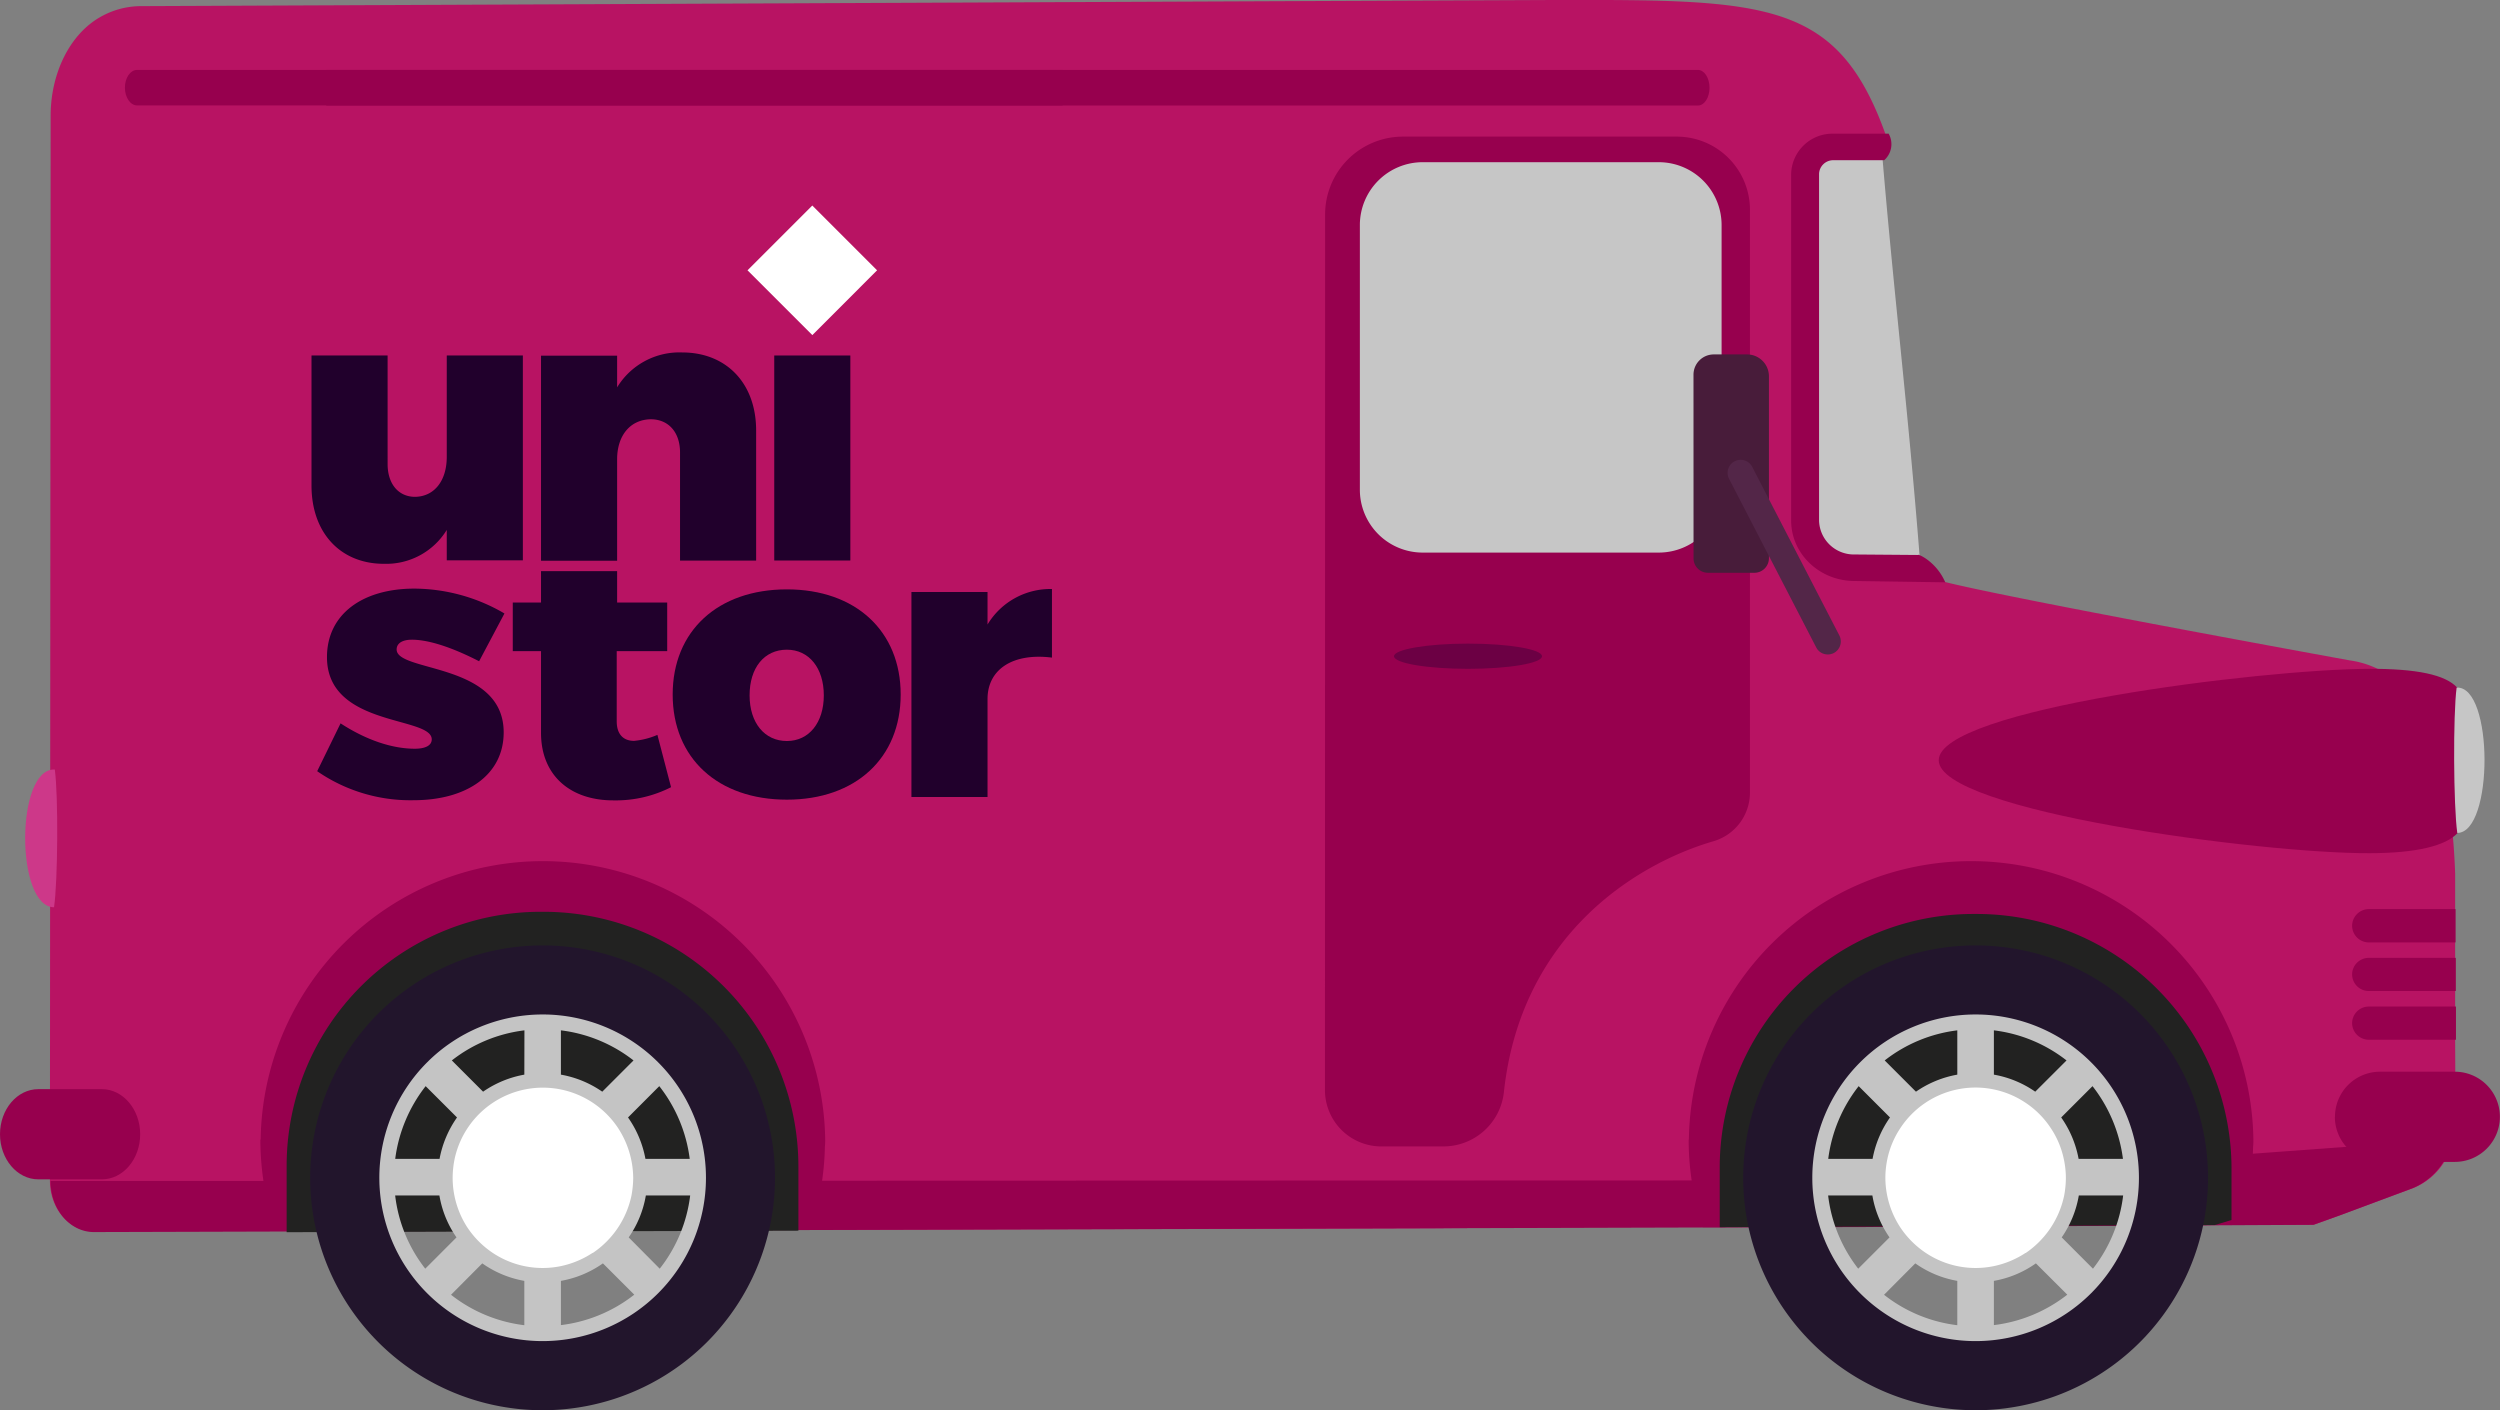 <svg id="OBJECTS" xmlns="http://www.w3.org/2000/svg" viewBox="0 0 492.77 277.96"><rect x="0" y="0" width="492.77" height="277.96" fill="#808080" stroke="none"/><defs><style>.cls-1{fill:#b81363;}.cls-2{fill:#cd3889;}.cls-3{fill:#97004e;}.cls-4{fill:#db9022;}.cls-5{fill:#222221;}.cls-6{fill:#c6c6c6;}.cls-7{fill:#6c0044;}.cls-14,.cls-8{fill:#fff;}.cls-9{fill:#22152c;}.cls-10{fill:#c4c4c4;}.cls-11{fill:#481c3a;}.cls-12{fill:#532648;}.cls-13{fill:#21002c;}.cls-14{fill-rule:evenodd;}</style></defs><path class="cls-1" d="M13.76,132.47c0-8.13,3.61-16,9.87-19.51a16.18,16.18,0,0,1,7.84-2.1l278.45-1.21c42.26-.08,56.15,0,65.66,26.88H367c-3.78,0-6.84,3.59-6.84,8v67.08c0,6.57,4.54,11.9,10.14,11.9h14.19c.73,1.47,82.46,16.31,82.46,16.31,8.74,1.21,15.83,8.72,17.93,18.72a135.44,135.44,0,0,1,2.83,23.3v7l0,6.55v3l0,6.56v3.06l0,6.56.07,15.92a16,16,0,0,1-1.14,6,12.94,12.94,0,0,1-7.16,7.33l-16.76,6.21-2.79,1-137.14.43-36.27.3-42.37.13-222,.46c-4.71,0-8.53-4.46-8.53-10Z" transform="translate(-3.78 -109.65)"/><path class="cls-2" d="M14.58,261.33c-7.74-.38-7.78,27.11-.15,27.15C15.19,283.38,15.29,266.42,14.58,261.33Z" transform="translate(-3.78 -109.65)"/><path class="cls-3" d="M264.94,324.52a11.11,11.11,0,0,0,11.11,11.1h12.24a12,12,0,0,0,11.92-10.7c3.29-30.62,25.58-44.85,41.29-49.45a10,10,0,0,0,7.21-9.63V151a14.42,14.42,0,0,0-14.41-14.42h-54a15.34,15.34,0,0,0-15.33,15.33Z" transform="translate(-3.78 -109.65)"/><path class="cls-3" d="M55.1,334.24a56.17,56.17,0,0,0,2.75,17.3h2.64l97.6-.42,3.28-1,3-.93a53.38,53.38,0,0,0,2-13.47,11.56,11.56,0,0,0,.06-1.44,55.64,55.64,0,0,0-111.27,0Z" transform="translate(-3.78 -109.65)"/><path class="cls-3" d="M336.63,334.24a53.76,53.76,0,0,0,.59,8.06,52.64,52.64,0,0,0,2.16,9.24H342l97.59-.42,3.29-1,3-.93a53.38,53.38,0,0,0,2-13.47,11.56,11.56,0,0,0,.06-1.44,55.64,55.64,0,0,0-111.27,0Z" transform="translate(-3.78 -109.65)"/><path class="cls-4" d="M349.87,220.76a9.14,9.14,0,0,1-9.13-9.13A9.15,9.15,0,0,0,349.87,220.76Z" transform="translate(-3.78 -109.65)"/><path class="cls-3" d="M13.76,342.43l358.83-.12h4.08l90.1-6.65,19.69-1.42v2.29a13,13,0,0,1-7.16,7.33l-14.22,5.31-2.53.9-2.79,1-83.09.43h-2.24l-352.14,1c-4.71,0-8.53-4.47-8.53-10Z" transform="translate(-3.78 -109.65)"/><path class="cls-5" d="M342.75,339.8v11.74l97.59-.42,3.29-1V340a50.23,50.23,0,0,0-50.23-50.2h-.62A50,50,0,0,0,342.75,339.8Z" transform="translate(-3.78 -109.65)"/><path class="cls-3" d="M385.92,259.51c0,10,63.55,18.4,84.92,18.31,9.22,0,15.05-1.46,17.38-4,3.08-3.35.95-8.55.92-14.25s1.95-11-1-14.36c-2.33-2.58-8.07-3.77-17.42-3.73C449.31,241.57,385.87,249.47,385.92,259.51Z" transform="translate(-3.78 -109.65)"/><path class="cls-6" d="M488,245.18c7.3-.4,7.32,28.61.13,28.65C487.37,268.46,487.29,250.56,488,245.18Z" transform="translate(-3.78 -109.65)"/><path class="cls-3" d="M464,329.78a8.89,8.89,0,0,0,8.89,8.89h14.75a8.89,8.89,0,0,0,8.89-8.89h0a8.89,8.89,0,0,0-8.89-8.89H472.91a8.89,8.89,0,0,0-8.89,8.89Z" transform="translate(-3.78 -109.65)"/><path class="cls-3" d="M31.41,333.22c0,4.91-3.38,8.89-7.55,8.89H11.33c-4.17,0-7.55-4-7.55-8.89h0c0-4.91,3.38-8.89,7.55-8.89H23.86c4.17,0,7.55,4,7.55,8.89Z" transform="translate(-3.78 -109.65)"/><path class="cls-3" d="M68.08,123.43H338.45c1.26,0,2.29,1.57,2.29,3.51s-1,3.51-2.29,3.51H68.08Z" transform="translate(-3.78 -109.65)"/><path class="cls-3" d="M30.8,123.43H213.24v7H30.8c-1.32,0-2.4-1.57-2.4-3.51S29.48,123.43,30.8,123.43Z" transform="translate(-3.78 -109.65)"/><path class="cls-7" d="M278.55,239c0,1.37,6.53,2.48,14.59,2.48s14.58-1.11,14.58-2.48-6.53-2.49-14.58-2.49S278.55,237.65,278.55,239Z" transform="translate(-3.78 -109.65)"/><path class="cls-3" d="M467.4,292.13a3.3,3.3,0,0,0,3.29,3.28h17.1l0-6.57H470.69A3.31,3.31,0,0,0,467.4,292.13Z" transform="translate(-3.78 -109.65)"/><path class="cls-3" d="M467.4,301.73a3.29,3.29,0,0,0,3.29,3.26h17.15l0-6.54H470.69A3.29,3.29,0,0,0,467.4,301.73Z" transform="translate(-3.78 -109.65)"/><path class="cls-3" d="M467.4,311.31a3.29,3.29,0,0,0,3.29,3.28h17.18l0-6.54H470.69A3.29,3.29,0,0,0,467.4,311.31Z" transform="translate(-3.78 -109.65)"/><path class="cls-5" d="M60.28,339.41v13.12l40-.13,60.87-.17V339.59a50.22,50.22,0,0,0-50.26-50.22h-.6A50.07,50.07,0,0,0,60.28,339.41Z" transform="translate(-3.78 -109.65)"/><path class="cls-8" d="M129,341.8a18.25,18.25,0,1,1-18.25-18.25A18.24,18.24,0,0,1,129,341.8Z" transform="translate(-3.78 -109.65)"/><path class="cls-9" d="M64.92,341.8A45.81,45.81,0,1,0,110.73,296,45.82,45.82,0,0,0,64.92,341.8Zm14.7,0a31.12,31.12,0,1,1,31.11,31.11A31.11,31.11,0,0,1,79.62,341.8Z" transform="translate(-3.78 -109.65)"/><path class="cls-10" d="M110.73,309.61a32.19,32.19,0,1,0,32.2,32.19A32.19,32.19,0,0,0,110.73,309.61Zm9.84,47a18.08,18.08,0,0,1-6.23,2.6,17.75,17.75,0,0,1-7.21,0,17.71,17.71,0,0,1-6.22-2.6,18.12,18.12,0,0,1-5.08-5.13A18,18,0,0,1,93,341.8a19.19,19.19,0,0,1,.39-3.73,17.79,17.79,0,0,1,32.2-6.1,18.25,18.25,0,0,1,3,9.83,20,20,0,0,1-.34,3.49,18.14,18.14,0,0,1-7.61,11.32Zm1.92-31.78a20.55,20.55,0,0,0-8.15-3.36v-8.73a28.92,28.92,0,0,1,14.31,5.93Zm-15.36-3.36A20.61,20.61,0,0,0,99,324.83l-6.16-6.16a28.85,28.85,0,0,1,14.31-5.93Zm-13.27,8.44a20.81,20.81,0,0,0-3.44,8.16H81.68a29.32,29.32,0,0,1,6-14.33Zm-3.47,15.38a20.35,20.35,0,0,0,3.37,8.26l-6.16,6.17a28.88,28.88,0,0,1-5.93-14.43Zm8.45,13.38a20.49,20.49,0,0,0,8.29,3.45v8.74a29,29,0,0,1-14.45-6Zm15.5,3.45a20.45,20.45,0,0,0,8.28-3.45l6.18,6.17a29.07,29.07,0,0,1-14.46,6Zm13.36-8.57a20.37,20.37,0,0,0,3.38-8.26h8.74a29,29,0,0,1-6,14.43ZM131,338.07a20.65,20.65,0,0,0-3.43-8.16l6.16-6.17a29.13,29.13,0,0,1,6,14.33Z" transform="translate(-3.78 -109.65)"/><path class="cls-8" d="M411.44,341.8a18.25,18.25,0,1,1-18.25-18.25A18.24,18.24,0,0,1,411.44,341.8Z" transform="translate(-3.78 -109.65)"/><path class="cls-9" d="M347.38,341.8A45.81,45.81,0,1,0,393.19,296,45.81,45.81,0,0,0,347.38,341.8Zm14.69,0a31.12,31.12,0,1,1,31.12,31.11A31.11,31.11,0,0,1,362.07,341.8Z" transform="translate(-3.78 -109.65)"/><path class="cls-10" d="M393.19,309.61a32.19,32.19,0,1,0,32.19,32.19A32.19,32.19,0,0,0,393.19,309.61Zm9.84,47a18.13,18.13,0,0,1-6.24,2.6,17.7,17.7,0,0,1-13.42-2.6,18.15,18.15,0,0,1-5.09-5.13,18,18,0,0,1-2.88-9.68,18.44,18.44,0,0,1,.4-3.73,17.51,17.51,0,0,1,2.58-6.1,17.73,17.73,0,0,1,24.5-5.06A17.6,17.6,0,0,1,408,332a17.3,17.3,0,0,1,2.57,6.1,17.76,17.76,0,0,1,.41,3.73,19.12,19.12,0,0,1-.34,3.49,18.18,18.18,0,0,1-7.6,11.32Zm1.91-31.78a20.49,20.49,0,0,0-8.15-3.36v-8.73a28.92,28.92,0,0,1,14.32,5.93Zm-15.36-3.36a20.68,20.68,0,0,0-8.15,3.36l-6.16-6.16a28.92,28.92,0,0,1,14.31-5.93Zm-13.27,8.44a20.65,20.65,0,0,0-3.43,8.16h-8.74a29.13,29.13,0,0,1,6-14.33Zm-3.47,15.38a20.37,20.37,0,0,0,3.38,8.26l-6.17,6.17a29,29,0,0,1-5.93-14.43Zm8.46,13.38a20.39,20.39,0,0,0,8.28,3.45v8.74a28.93,28.93,0,0,1-14.44-6Zm15.49,3.45a20.39,20.39,0,0,0,8.28-3.45l6.19,6.17a29.15,29.15,0,0,1-14.47,6Zm13.37-8.57a20.49,20.49,0,0,0,3.37-8.26h8.74a29.09,29.09,0,0,1-5.95,14.43Zm3.33-15.48a20.65,20.65,0,0,0-3.43-8.16l6.17-6.17a29.32,29.32,0,0,1,6,14.33Z" transform="translate(-3.78 -109.65)"/><path class="cls-6" d="M370.44,220.76a9.15,9.15,0,0,1-9.13-9.13V144.55a5.23,5.23,0,0,1,5.23-5.22h8.17c2.27,27.46,5.15,50.7,7.46,80.19Z" transform="translate(-3.78 -109.65)"/><path class="cls-6" d="M366.21,139.33h8.17c.1,1.28.21,3.13.32,4.39l-8.49-.07a.9.9,0,0,0-.91.9v65.7c0,2.59,1.14,5.21,4.62,5.21l11.57-.08c.12,1.38.23,2.73.35,4.14l-11.73,1.24a9.15,9.15,0,0,1-9.13-9.13V144.55A5.23,5.23,0,0,1,366.21,139.33Z" transform="translate(-3.78 -109.65)"/><rect class="cls-6" x="270.19" y="34.08" width="66.99" height="72.64" rx="10.23"/><path class="cls-6" d="M271.82,206.14V154a12.39,12.39,0,0,1,12.38-12.38h46.54A12.39,12.39,0,0,1,343.12,154v52.19a12.39,12.39,0,0,1-12.38,12.38H284.2A12.39,12.39,0,0,1,271.82,206.14Zm12.38-60.26a8.08,8.08,0,0,0-8.07,8.07v52.19a8.09,8.09,0,0,0,8.07,8.07h46.54a8.09,8.09,0,0,0,8.07-8.07V154a8.08,8.08,0,0,0-8.07-8.07Z" transform="translate(-3.78 -109.65)"/><path class="cls-3" d="M365.2,136h10.85a4.22,4.22,0,0,1-.88,5.23h-10a2.79,2.79,0,0,0-2.84,2.71v68.32a6.86,6.86,0,0,0,7,6.68l12.47.1c-.07-.31,3.64,1.27,5.41,5.39l-17.88-.26c-6.89,0-12.5-5.34-12.5-11.91V143.9A8.15,8.15,0,0,1,365.2,136Z" transform="translate(-3.78 -109.65)"/><path class="cls-11" d="M337.59,219.71a2.84,2.84,0,0,0,2.84,2.84h9.15a2.87,2.87,0,0,0,2.87-2.87V183.82a4.31,4.31,0,0,0-4.31-4.31h-6.56a4,4,0,0,0-4,4Z" transform="translate(-3.78 -109.65)"/><path class="cls-12" d="M364.05,238.65a2.62,2.62,0,0,0,1.18-.28,2.58,2.58,0,0,0,1.1-3.47l-17.12-33.12a2.57,2.57,0,1,0-4.56,2.36l17.12,33.12A2.54,2.54,0,0,0,364.05,238.65Z" transform="translate(-3.78 -109.65)"/><path class="cls-13" d="M91.84,179.71v20c0,4.61-2.37,7.8-6.24,7.87-3.26,0-5.42-2.52-5.42-6.46V179.71h-15v25.63c0,9.43,5.79,15.44,14.26,15.44a14,14,0,0,0,12.4-6.68v6h15V179.71Zm0,0" transform="translate(-3.78 -109.65)"/><path class="cls-13" d="M138.26,179.12A14.38,14.38,0,0,0,125.42,186v-6.24h-15v40.41h15v-20c0-4.61,2.52-7.8,6.61-7.88,3.49,0,5.79,2.53,5.79,6.54v21.32h15V194.49c0-9.36-5.94-15.37-14.56-15.37Zm0,0" transform="translate(-3.78 -109.65)"/><rect class="cls-13" x="152.61" y="70.07" width="15" height="40.41"/><path class="cls-13" d="M98.21,240l5-9.43a35.44,35.44,0,0,0-17.75-4.9c-10.17,0-17.23,5-17.23,13.51,0,13.82,20.65,11.59,20.65,16.2,0,1.26-1.34,1.85-3.34,1.85-4.46,0-9.58-1.71-14.63-5l-4.61,9.43a32.3,32.3,0,0,0,19,5.72c10.55,0,17.76-5.05,17.76-13.37,0-13.82-21.1-11.81-21.1-16.34,0-1.26,1.19-1.93,3-1.93,3.19,0,7.72,1.41,13.22,4.23Zm0,0" transform="translate(-3.78 -109.65)"/><path class="cls-13" d="M133.36,254.5a15.15,15.15,0,0,1-4.6,1.18c-2.08,0-3.42-1.26-3.42-3.86V238h9.95v-9.59h-9.87v-6.18h-15v6.18h-5.57V238h5.57v16.11c0,8.4,5.8,13.37,14.41,13.3a23.89,23.89,0,0,0,11.22-2.6Zm0,0" transform="translate(-3.78 -109.65)"/><path class="cls-13" d="M158.88,225.82c-13.59,0-22.51,8.18-22.51,20.73s8.92,20.72,22.51,20.72,22.43-8.24,22.43-20.72-8.84-20.73-22.43-20.73Zm0,11.89c4.38,0,7.28,3.64,7.28,9s-2.9,9-7.28,9-7.35-3.56-7.35-9,2.89-9,7.35-9Zm0,0" transform="translate(-3.78 -109.65)"/><path class="cls-13" d="M198.43,232.73v-6.39h-15v40.41h15V247.44c0-5.87,5-9.14,12.7-8.17V225.75a14.46,14.46,0,0,0-12.7,7Zm0,0" transform="translate(-3.78 -109.65)"/><path class="cls-14" d="M151.12,162.93l12.77-12.77,12.77,12.77L163.9,175.7Zm0,0" transform="translate(-3.78 -109.65)"/></svg>